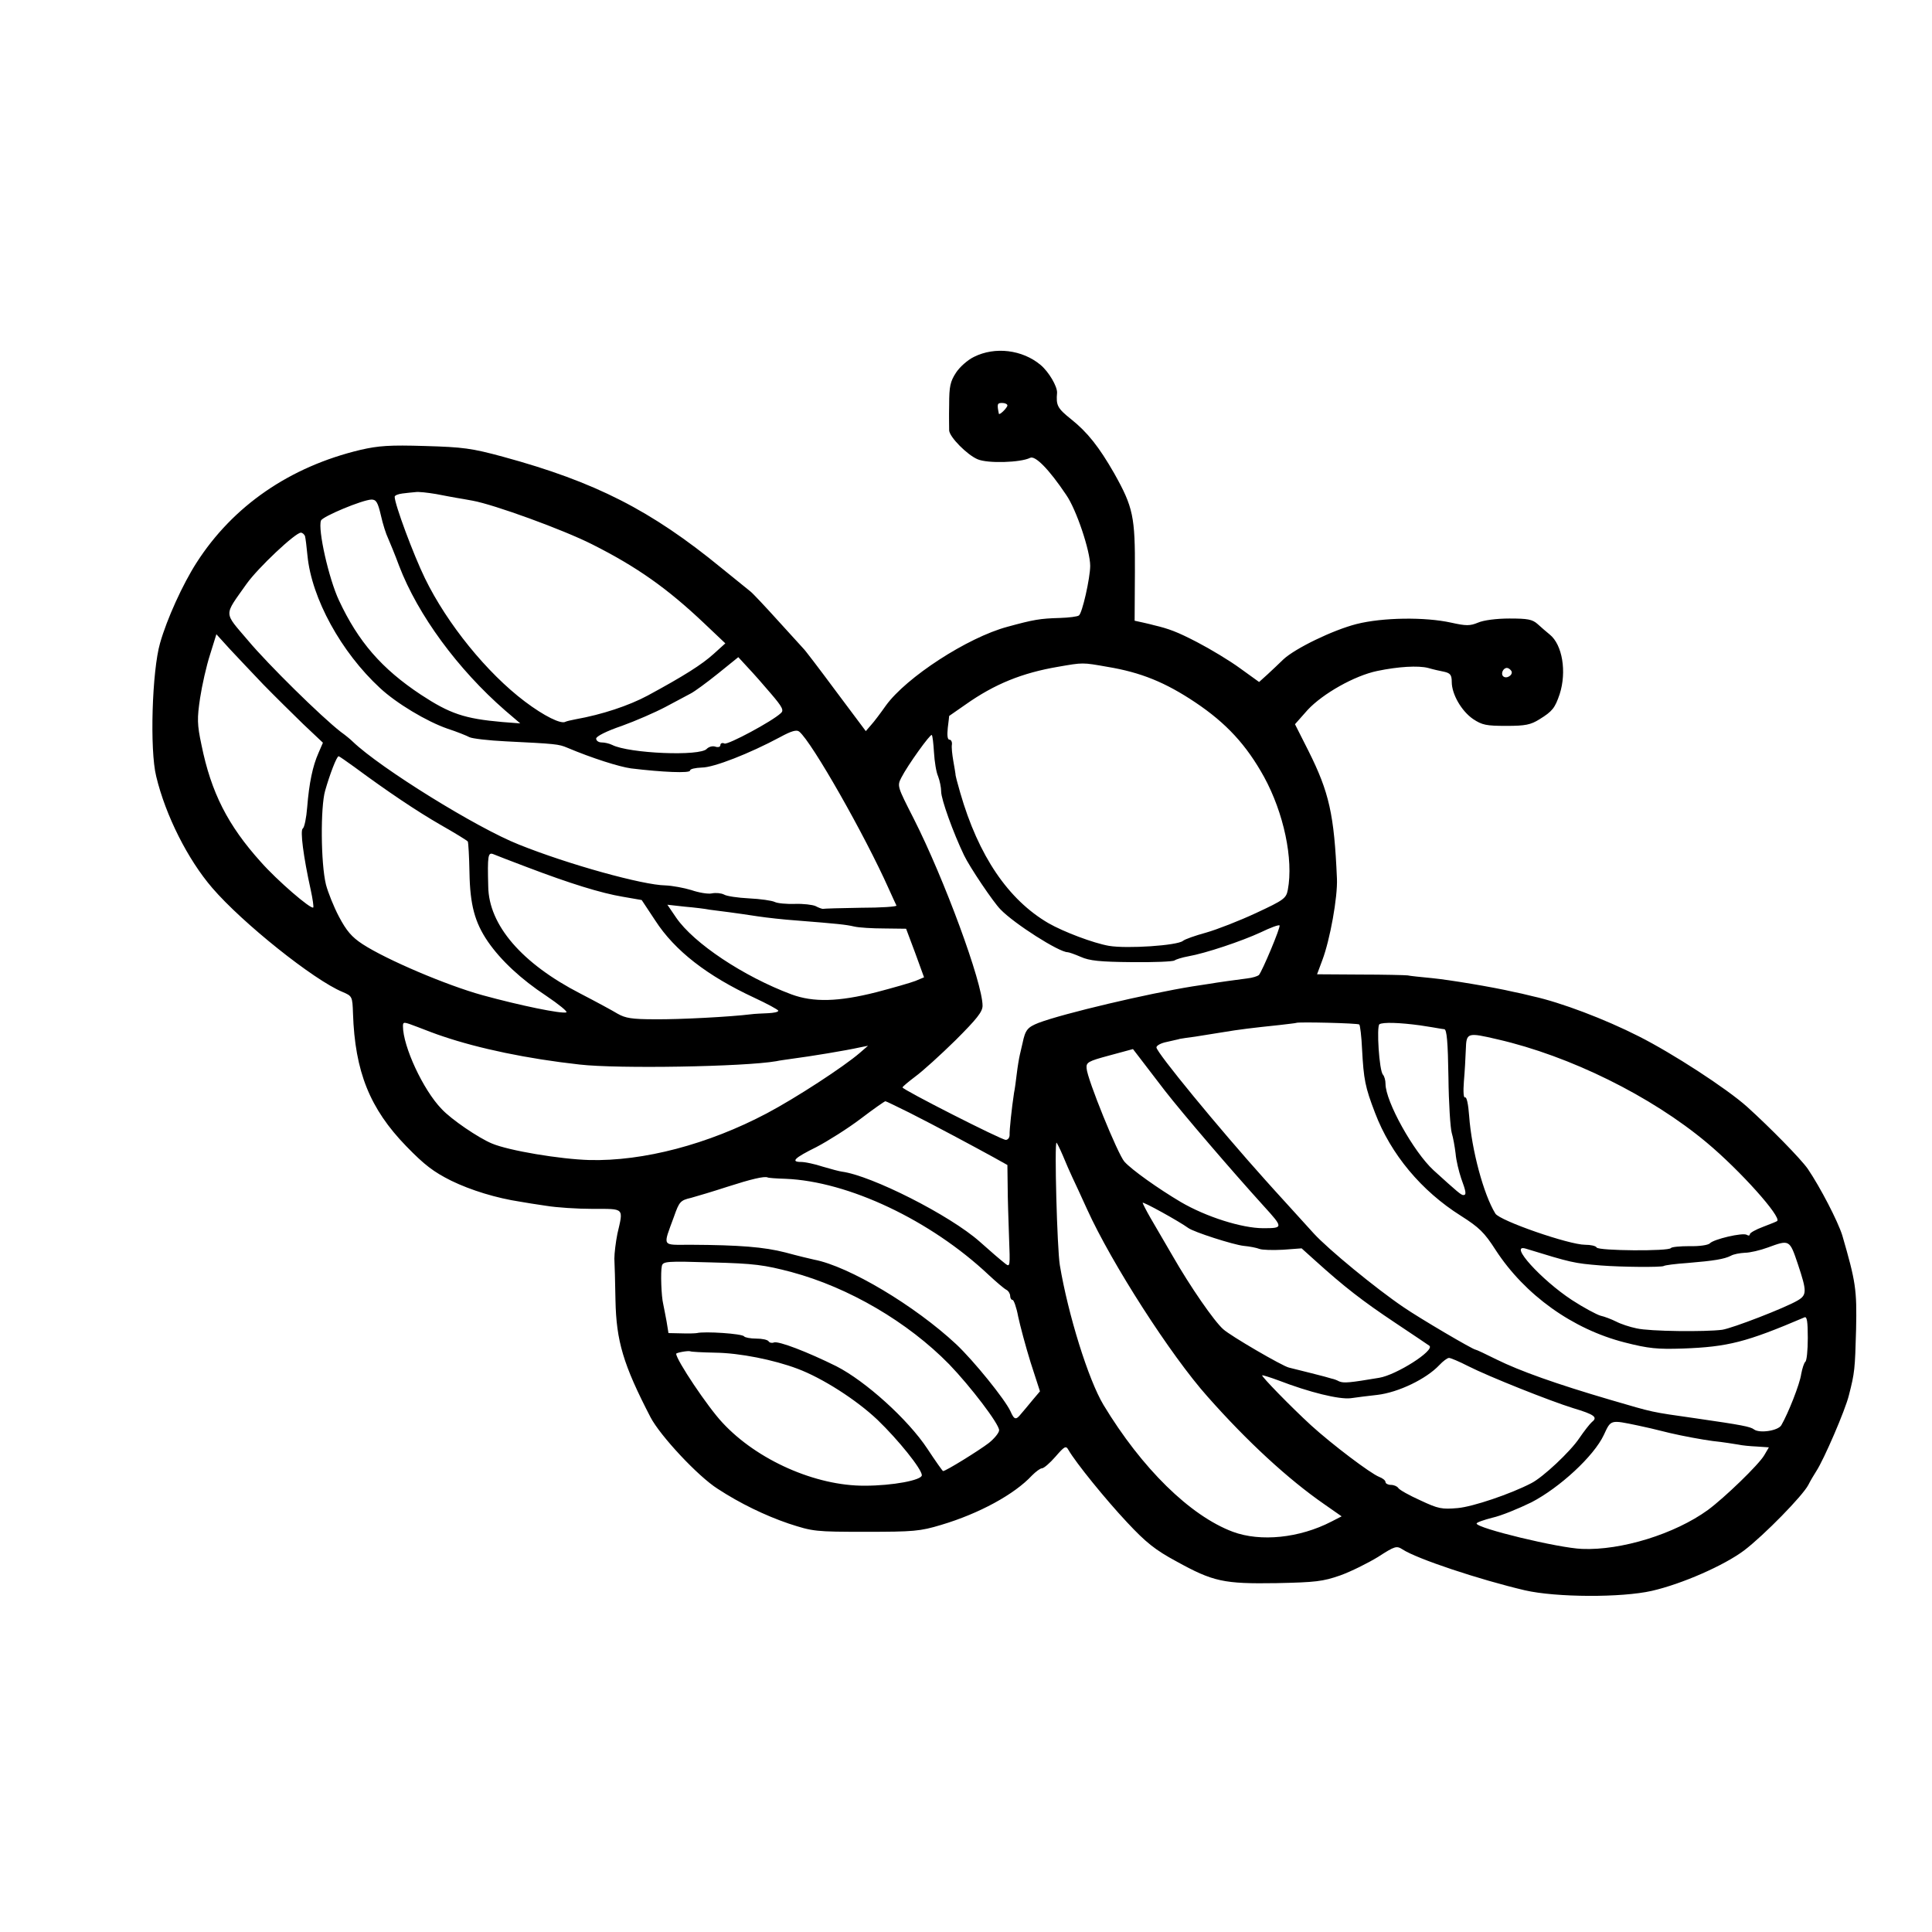 <?xml version="1.0" standalone="no"?>
<!DOCTYPE svg PUBLIC "-//W3C//DTD SVG 20010904//EN"
 "http://www.w3.org/TR/2001/REC-SVG-20010904/DTD/svg10.dtd">
<svg version="1.0" xmlns="http://www.w3.org/2000/svg"
 width="700pt" height="700pt" viewBox="0 0 700 700"
 preserveAspectRatio="xMidYMid meet">
<g transform="translate(0,700) scale(0.1,-0.1)"
fill="#000000" stroke="none">
<path d="M3529 5707 c-23 -11 -52 -37 -65 -57 -21 -32 -25 -50 -25 -116 -1
-44 0 -86 0 -94 2 -24 65 -88 103 -104 37 -16 156 -12 190 5 18 10 68 -40 131
-134 37 -53 87 -203 87 -257 0 -44 -29 -173 -41 -180 -5 -4 -36 -8 -69 -9 -72
-2 -95 -6 -190 -32 -145 -39 -366 -183 -440 -285 -19 -27 -43 -59 -54 -71
l-19 -22 -110 147 c-60 81 -112 149 -116 152 -3 3 -44 48 -91 100 -47 52 -92
100 -101 107 -9 7 -56 45 -105 85 -255 209 -457 312 -791 403 -114 31 -145 35
-283 39 -128 4 -169 1 -234 -14 -256 -61 -462 -203 -594 -409 -50 -78 -107
-203 -132 -291 -29 -100 -38 -387 -14 -483 34 -142 115 -302 203 -404 109
-127 368 -334 472 -377 35 -15 36 -16 38 -78 7 -211 61 -345 193 -481 66 -68
99 -93 163 -125 72 -35 164 -63 250 -76 17 -3 59 -10 95 -15 36 -6 111 -11
168 -11 116 0 111 5 89 -90 -6 -30 -11 -71 -11 -90 1 -19 3 -87 4 -151 3 -148
28 -233 127 -424 35 -67 172 -214 243 -259 81 -53 172 -97 257 -126 89 -29 96
-30 280 -30 173 0 197 2 273 25 138 41 266 111 329 179 14 14 30 26 36 26 7 0
29 19 49 42 33 38 38 41 47 25 27 -47 136 -181 212 -262 69 -74 103 -101 179
-142 134 -74 172 -82 363 -79 142 3 168 6 231 28 39 14 101 45 137 67 62 40
67 41 89 27 52 -34 277 -109 443 -148 113 -26 350 -27 460 -2 109 25 262 92
335 147 72 55 212 198 232 237 7 14 20 36 29 50 27 41 105 221 118 275 21 82
22 93 26 239 3 144 -1 171 -50 340 -16 51 -79 173 -125 241 -26 37 -136 149
-220 225 -75 67 -271 194 -392 255 -124 63 -283 123 -383 145 -27 7 -59 14
-70 16 -77 18 -235 44 -296 50 -41 4 -81 8 -89 10 -8 1 -85 3 -172 3 l-156 1
19 51 c28 74 56 229 53 296 -10 232 -28 312 -103 462 l-49 97 46 52 c55 59
170 124 252 141 77 16 148 20 184 11 17 -5 43 -11 59 -14 22 -5 27 -12 27 -37
0 -44 35 -105 77 -134 33 -22 48 -25 121 -25 69 0 88 4 120 24 47 29 56 41 73
91 26 81 10 179 -36 216 -11 9 -31 26 -44 38 -19 17 -36 20 -102 20 -46 0 -94
-6 -114 -15 -29 -12 -43 -12 -97 0 -95 21 -248 19 -343 -5 -86 -22 -222 -88
-265 -128 -15 -15 -41 -39 -57 -54 l-31 -28 -68 49 c-38 28 -108 70 -156 95
-73 38 -103 49 -158 62 -3 1 -19 5 -37 9 l-32 7 1 177 c1 200 -6 234 -75 357
-55 96 -97 149 -156 196 -50 40 -55 50 -51 96 1 23 -30 76 -60 101 -66 55
-165 67 -241 29z m121 -176 c0 -8 -29 -37 -31 -30 -7 35 -6 39 12 39 10 0 19
-4 19 -9z m-2070 -321 c30 -6 64 -12 75 -14 11 -2 37 -6 57 -10 78 -14 328
-105 433 -158 163 -82 273 -160 406 -286 l77 -73 -42 -38 c-43 -39 -108 -80
-239 -151 -69 -37 -166 -69 -261 -86 -16 -3 -33 -7 -37 -9 -16 -10 -78 21
-147 73 -138 104 -282 282 -362 446 -42 86 -110 269 -110 296 0 5 12 10 28 12
15 2 36 4 47 5 11 2 45 -2 75 -7z m-200 -77 c7 -32 19 -69 26 -83 6 -14 25
-59 40 -100 68 -178 213 -375 384 -524 l55 -47 -65 5 c-137 12 -190 30 -295
99 -142 94 -227 192 -297 342 -37 79 -77 257 -65 289 6 15 150 75 183 76 17 0
23 -10 34 -57z m-275 -75 c2 -7 6 -39 9 -71 15 -155 122 -350 263 -480 59 -55
169 -121 244 -147 34 -11 71 -26 80 -31 10 -5 69 -12 131 -15 182 -9 192 -10
223 -23 90 -38 188 -69 231 -75 115 -14 214 -18 214 -8 0 6 19 10 43 11 43 0
173 51 283 110 42 23 61 28 70 20 46 -38 238 -376 324 -569 14 -30 26 -58 28
-61 2 -4 -56 -8 -129 -8 -72 -1 -134 -3 -138 -4 -3 0 -15 4 -26 10 -11 5 -45
9 -75 8 -30 -1 -63 2 -73 7 -10 5 -52 11 -93 13 -40 2 -82 8 -91 14 -10 5 -30
7 -44 4 -14 -3 -48 3 -74 12 -26 8 -69 16 -94 17 -81 1 -352 76 -531 148 -152
60 -502 277 -602 373 -7 7 -26 23 -43 35 -71 55 -264 245 -336 331 -90 106
-89 87 -6 205 41 58 177 186 197 186 6 0 12 -6 15 -12z m-151 -538 c40 -41
105 -105 144 -143 l72 -68 -16 -37 c-21 -47 -34 -109 -41 -197 -3 -38 -10 -73
-16 -77 -10 -6 2 -101 29 -223 7 -32 11 -61 9 -63 -8 -8 -131 98 -190 165
-119 132 -180 251 -215 424 -16 75 -16 96 -5 170 7 46 23 117 36 157 l23 74
49 -54 c27 -29 82 -87 121 -128z m1840 -34 c41 -48 47 -60 35 -70 -32 -30
-191 -115 -204 -110 -8 4 -15 1 -15 -6 0 -6 -8 -9 -19 -5 -10 3 -23 -1 -30 -8
-23 -28 -282 -17 -343 14 -10 5 -27 9 -38 9 -11 0 -20 6 -20 14 0 8 37 27 93
46 50 18 121 49 157 68 36 19 77 41 92 49 14 7 59 40 100 73 l73 59 35 -38
c19 -20 57 -63 84 -95z m1218 98 c121 -20 210 -56 319 -129 112 -75 185 -154
249 -270 71 -130 107 -298 86 -409 -6 -31 -14 -37 -115 -84 -60 -28 -142 -60
-181 -71 -40 -11 -77 -24 -84 -30 -21 -17 -203 -29 -268 -18 -57 10 -165 51
-219 82 -146 85 -254 244 -320 473 -10 34 -18 65 -17 67 0 3 -4 24 -8 48 -4
23 -7 50 -5 60 1 9 -3 17 -9 17 -7 0 -9 15 -6 43 3 23 5 42 5 43 1 1 27 19 59
41 106 75 206 115 335 137 92 16 88 16 179 0z m1464 -15 c8 -14 -18 -31 -30
-19 -9 9 0 30 14 30 5 0 12 -5 16 -11z m-2092 -295 c2 -33 8 -72 15 -87 6 -16
11 -40 11 -55 0 -28 44 -150 83 -231 20 -42 106 -170 132 -196 50 -52 212
-155 243 -155 5 0 27 -8 48 -17 31 -14 70 -18 184 -19 80 -1 150 2 155 6 6 4
28 11 50 15 63 11 194 55 263 87 35 17 65 28 68 25 5 -5 -63 -167 -75 -180 -5
-4 -23 -10 -42 -12 -39 -5 -105 -14 -140 -20 -13 -2 -40 -6 -59 -9 -161 -26
-467 -98 -557 -132 -40 -16 -48 -25 -58 -73 -3 -12 -7 -31 -10 -43 -3 -13 -8
-43 -11 -68 -3 -25 -7 -56 -10 -70 -8 -52 -17 -136 -16 -152 0 -10 -6 -18 -14
-18 -16 0 -374 182 -374 190 0 3 22 21 47 40 26 19 91 78 145 131 77 77 98
103 98 125 0 83 -139 460 -249 677 -60 118 -61 119 -45 150 23 45 105 159 110
154 3 -3 6 -31 8 -63z m-2100 -53 c119 -88 226 -160 313 -210 51 -29 95 -56
98 -60 2 -5 5 -55 6 -112 2 -117 19 -181 67 -251 47 -68 120 -136 211 -196 46
-31 79 -58 73 -60 -18 -6 -168 25 -303 62 -131 36 -349 129 -435 185 -40 26
-59 49 -86 100 -19 36 -40 89 -47 116 -19 78 -20 281 -3 340 17 60 42 125 49
125 2 0 28 -18 57 -39z m626 -363 c155 -59 268 -94 346 -107 l69 -12 49 -74
c71 -110 189 -201 359 -280 47 -22 86 -43 87 -47 0 -5 -17 -8 -37 -9 -21 -1
-49 -2 -63 -4 -72 -9 -257 -19 -347 -18 -83 0 -107 4 -135 20 -18 11 -79 44
-135 73 -212 109 -332 248 -334 388 -3 113 -1 125 19 117 9 -4 64 -25 122 -47z
m661 -154 c15 -2 47 -6 70 -9 24 -3 71 -10 104 -15 33 -5 96 -12 140 -15 151
-12 180 -15 210 -22 17 -4 66 -7 109 -7 l79 -1 33 -88 32 -88 -31 -13 c-18 -7
-81 -25 -142 -41 -138 -35 -228 -37 -307 -8 -174 65 -354 185 -418 278 l-32
47 63 -7 c35 -3 76 -8 90 -11z m-966 -459 c130 -44 305 -81 495 -102 138 -16
597 -8 712 12 13 3 39 6 58 9 69 9 196 30 245 41 l30 6 -30 -26 c-58 -50 -231
-163 -337 -219 -212 -112 -447 -174 -643 -169 -105 3 -292 34 -353 60 -48 20
-147 87 -182 125 -67 69 -140 227 -140 300 0 17 3 16 53 -3 28 -11 70 -27 92
-34z m3320 43 c3 -3 8 -43 10 -89 6 -111 11 -137 47 -231 57 -150 168 -283
311 -373 66 -42 85 -60 126 -124 106 -163 279 -287 468 -335 86 -22 118 -25
210 -22 164 6 230 23 441 113 9 4 12 -15 12 -75 0 -45 -4 -83 -9 -86 -4 -3
-11 -23 -15 -45 -5 -36 -47 -142 -72 -185 -12 -20 -79 -30 -99 -15 -13 10 -44
16 -210 40 -168 24 -149 20 -310 67 -198 58 -329 105 -412 146 -40 20 -74 36
-77 36 -9 0 -203 114 -261 154 -99 67 -272 209 -325 267 -14 16 -155 170 -175
193 -168 187 -395 463 -395 481 0 7 17 16 38 20 20 5 42 9 47 11 6 1 30 5 55
8 25 4 70 11 100 16 59 10 109 16 205 26 33 4 61 7 62 8 6 4 223 -1 228 -6z
m220 -3 c33 -5 63 -10 68 -11 4 -1 13 -2 20 -3 9 -1 13 -45 15 -174 1 -94 7
-185 12 -202 5 -16 11 -50 14 -75 2 -25 12 -65 20 -89 18 -49 20 -61 8 -61 -8
0 -21 11 -108 90 -72 66 -174 249 -174 313 0 13 -4 27 -9 33 -14 13 -24 176
-13 183 13 8 73 6 147 -4z m282 -51 c261 -60 555 -205 757 -374 121 -101 272
-270 255 -284 -2 -2 -25 -11 -51 -21 -27 -10 -48 -22 -48 -27 0 -5 -5 -6 -11
-2 -15 9 -121 -16 -134 -31 -6 -6 -37 -11 -73 -10 -35 0 -66 -3 -68 -7 -8 -12
-262 -10 -269 2 -3 6 -22 10 -42 10 -58 0 -309 87 -325 113 -43 70 -86 231
-95 354 -3 42 -9 70 -15 67 -5 -3 -7 20 -4 58 3 34 6 87 7 116 2 61 5 62 116
36z m-1207 -185 c67 -86 242 -290 359 -419 71 -78 71 -80 -2 -80 -77 0 -207
41 -299 95 -81 48 -177 116 -204 146 -24 27 -135 300 -137 338 -2 22 5 26 83
47 l85 23 20 -26 c11 -15 54 -70 95 -124z m-926 -80 c97 -49 231 -121 304
-161 l52 -29 1 -77 c0 -42 3 -126 5 -186 4 -103 4 -108 -13 -95 -19 15 -54 45
-93 80 -108 96 -393 240 -500 254 -8 1 -39 9 -69 18 -30 10 -65 17 -78 17 -39
0 -26 14 55 54 42 22 115 68 161 103 46 35 86 63 89 63 3 0 41 -19 86 -41z
m557 -156 c11 -27 26 -61 34 -78 8 -16 32 -69 54 -117 89 -196 303 -529 436
-678 145 -164 293 -300 423 -390 l63 -44 -37 -19 c-116 -60 -257 -74 -357 -37
-155 58 -330 230 -469 460 -55 92 -128 327 -158 506 -10 61 -20 444 -12 444 1
0 12 -21 23 -47z m-1005 -84 c227 -9 526 -150 737 -349 27 -25 55 -49 63 -53
8 -4 14 -15 14 -22 0 -8 4 -15 9 -15 4 0 14 -27 20 -60 7 -33 27 -108 45 -166
l34 -105 -27 -32 c-14 -17 -33 -40 -41 -49 -19 -24 -25 -23 -39 9 -20 43 -133
183 -197 243 -149 139 -388 282 -514 306 -14 3 -60 14 -104 26 -78 20 -166 27
-344 28 -106 0 -101 -10 -60 102 19 54 23 59 62 68 22 6 82 24 131 40 87 28
134 39 146 34 3 -2 32 -4 65 -5z m1459 -178 c20 -15 164 -61 201 -65 22 -2 47
-7 57 -11 10 -4 49 -5 86 -3 l67 5 50 -45 c104 -94 171 -146 288 -224 67 -45
123 -82 125 -84 20 -17 -120 -106 -182 -116 -107 -18 -128 -20 -145 -13 -9 5
-21 9 -27 10 -5 2 -39 11 -75 20 -36 9 -72 18 -80 20 -23 5 -212 115 -238 139
-33 29 -120 155 -183 265 -30 51 -66 113 -81 139 -15 26 -27 50 -28 54 0 6
132 -67 165 -91z m2209 -131 c33 -99 33 -112 -1 -132 -46 -27 -235 -100 -273
-106 -61 -8 -263 -6 -310 5 -25 5 -58 16 -75 25 -16 8 -42 18 -56 21 -14 4
-61 29 -104 57 -111 73 -231 205 -167 186 166 -51 174 -53 272 -61 77 -6 219
-7 228 -2 4 3 43 8 87 11 96 8 132 14 156 26 10 6 33 10 51 11 18 0 56 9 83
19 79 29 79 29 109 -60z m-3646 -29 c208 -56 421 -181 571 -334 77 -80 181
-216 181 -239 0 -9 -17 -30 -37 -46 -35 -27 -156 -102 -166 -102 -2 0 -28 37
-57 81 -70 106 -224 245 -330 299 -105 52 -209 92 -226 86 -7 -3 -16 -1 -19 4
-4 6 -24 10 -45 10 -21 0 -41 4 -44 8 -6 10 -144 19 -171 12 -5 -1 -31 -2 -57
-1 l-46 1 -7 43 c-4 23 -10 51 -12 62 -7 28 -10 116 -5 138 4 17 17 18 181 13
155 -4 190 -9 289 -35z m-277 -292 c89 -1 213 -26 298 -58 91 -34 214 -113
290 -185 76 -73 161 -179 161 -201 0 -18 -106 -38 -207 -38 -178 -1 -390 93
-515 228 -53 56 -168 228 -168 250 0 4 43 12 51 9 3 -2 43 -4 90 -5z m2729
-49 c75 -38 296 -126 380 -152 77 -23 90 -33 68 -50 -8 -7 -29 -34 -46 -59
-32 -48 -132 -142 -174 -163 -75 -39 -211 -85 -266 -90 -58 -5 -70 -3 -136 28
-40 18 -76 38 -80 45 -4 6 -16 11 -27 11 -10 0 -19 5 -19 10 0 6 -10 14 -23
19 -31 12 -170 117 -247 187 -74 68 -180 177 -177 181 2 1 28 -7 58 -18 114
-44 221 -70 263 -65 22 3 66 9 96 12 77 9 178 58 225 108 13 14 29 26 35 26 6
0 37 -13 70 -30z m615 -215 c16 -3 68 -15 115 -27 47 -11 117 -24 155 -29 39
-4 80 -11 93 -13 13 -3 43 -6 67 -7 l44 -3 -17 -29 c-20 -34 -143 -153 -204
-198 -120 -87 -314 -147 -456 -141 -85 3 -382 75 -382 92 0 4 26 13 57 21 32
7 95 33 142 56 102 53 226 167 262 244 26 56 23 55 124 34z"/>
</g>
</svg>
